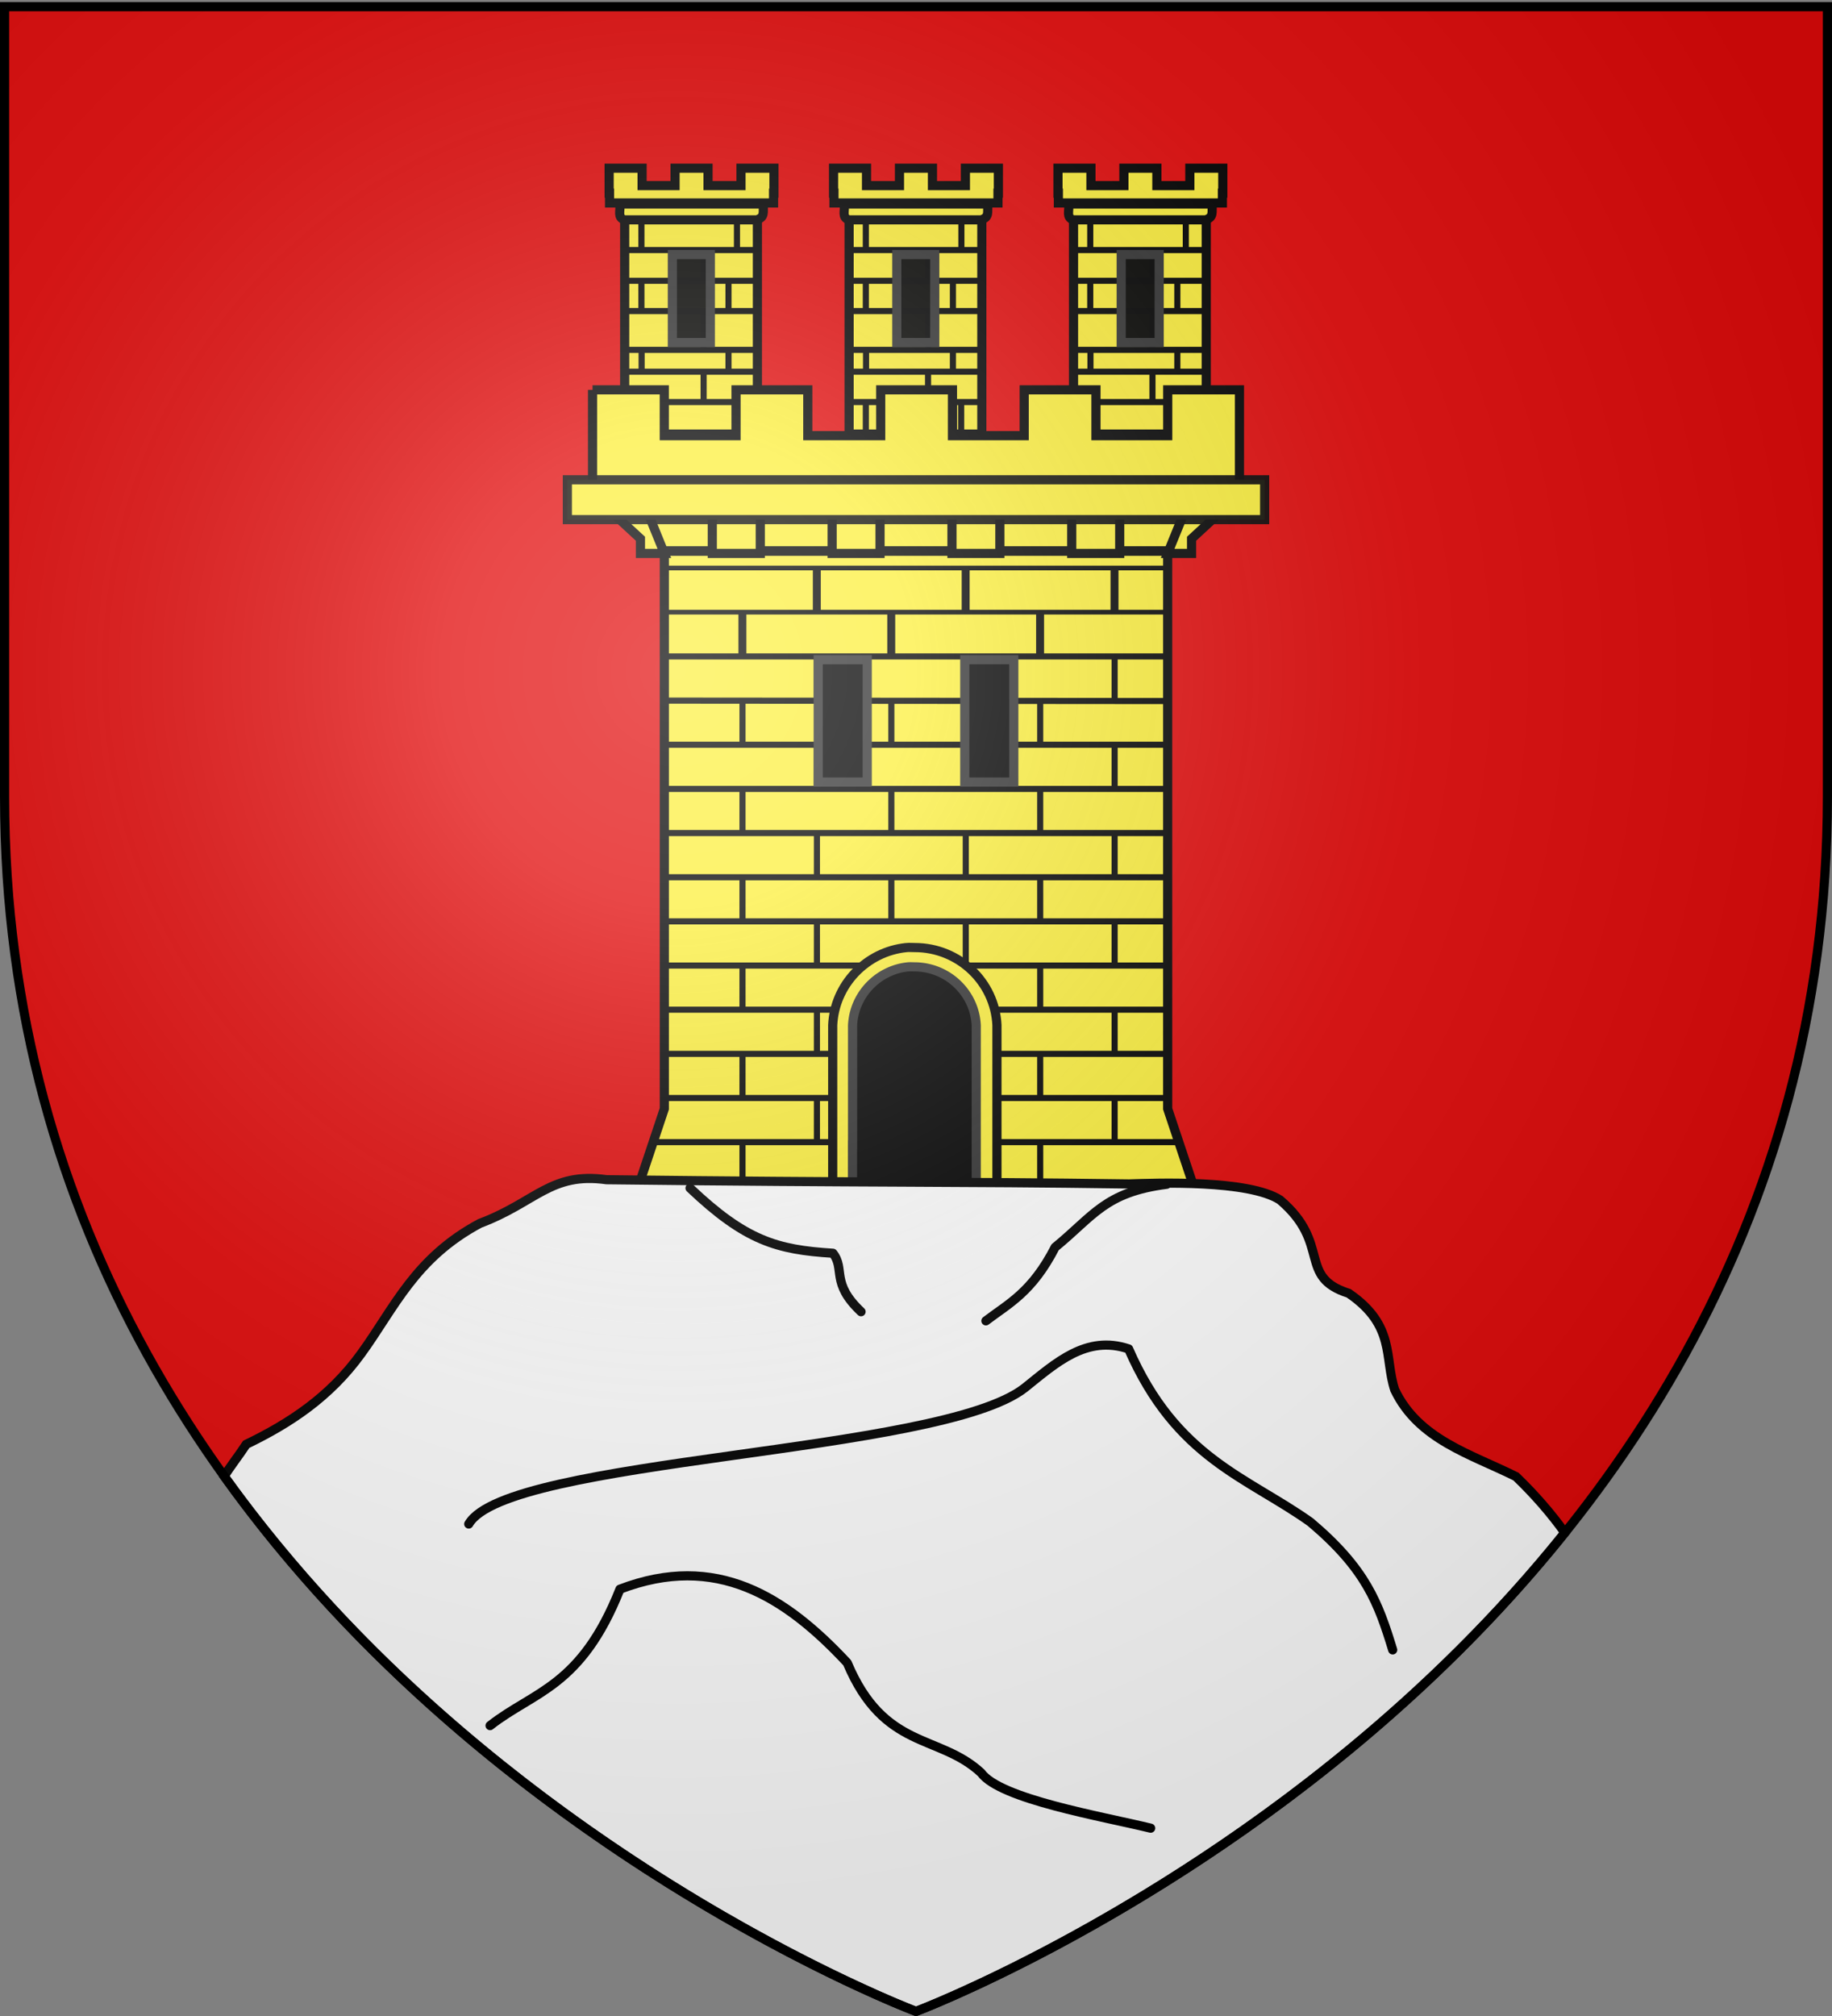 <svg xmlns="http://www.w3.org/2000/svg" xmlns:xlink="http://www.w3.org/1999/xlink" height="660" width="600" version="1.0"><rect width="100%" height="100%" fill="#808080" stroke="none"/><defs><linearGradient id="b"><stop style="stop-color:white;stop-opacity:.314" offset="0"/><stop offset=".19" style="stop-color:white;stop-opacity:.251"/><stop style="stop-color:#6b6b6b;stop-opacity:.125" offset=".6"/><stop style="stop-color:black;stop-opacity:.125" offset="1"/></linearGradient><linearGradient id="a"><stop offset="0" style="stop-color:#fd0000;stop-opacity:1"/><stop style="stop-color:#e77275;stop-opacity:.659" offset=".5"/><stop style="stop-color:black;stop-opacity:.323" offset="1"/></linearGradient><g id="d"><path id="c" d="M0 0v1h.5L0 0z" transform="rotate(18 3.157 -.5)"/><use xlink:href="#c" transform="scale(-1 1)" width="810" height="540"/></g><g id="e"><use xlink:href="#d" transform="rotate(72)" width="810" height="540"/><use xlink:href="#d" transform="rotate(144)" width="810" height="540"/></g><radialGradient xlink:href="#b" id="f" gradientUnits="userSpaceOnUse" gradientTransform="matrix(1.353 0 0 1.349 -77.63 -85.747)" cx="221.445" cy="226.331" fx="221.445" fy="226.331" r="300"/></defs><g style="display:inline"><path d="M300 658.5s298.5-112.32 298.5-397.772V2.176H1.5v258.552C1.5 546.18 300 658.5 300 658.5z" style="fill:#e20909;fill-opacity:1;fill-rule:evenodd;stroke:none;stroke-width:1px;stroke-linecap:butt;stroke-linejoin:miter;stroke-opacity:1;display:inline"/><g style="display:inline"><path d="M204.592 229.821v88.814l43.465.36v-89.174h-43.465z" style="fill:#fcef3c;fill-opacity:.991;stroke:#000;stroke-width:3;stroke-miterlimit:4;stroke-dasharray:none;stroke-opacity:1" transform="translate(0 -164)"/><path style="fill:none;fill-opacity:.991;fill-rule:evenodd;stroke:#000;stroke-width:2.236;stroke-linecap:butt;stroke-linejoin:miter;stroke-miterlimit:4;stroke-dasharray:none;stroke-opacity:1" d="M204.466 315.91h43.485M230.445 305.607v10.302" transform="translate(0 -164)"/><path d="M204.198 235.756h44.022M204.064 245.863h43.753M204.064 255.926h43.753M204.332 265.838h43.485M204.332 278.54h43.62M204.332 285.688h43.62M204.198 295.625h43.619M204.6 305.607h43.217M210.068 235.756v10.107M210.068 255.926v9.912M210.137 278.54v7.148M210.068 295.625v9.982M230.445 245.863v10.063M230.445 265.838v12.703M230.445 285.688v9.937M241.364 235.756v10.107M238.59 255.926v9.912M238.59 278.54v7.148M241.295 295.625v9.982" style="fill:none;fill-opacity:.991;fill-rule:evenodd;stroke:#000;stroke-width:2;stroke-linecap:butt;stroke-linejoin:miter;stroke-miterlimit:4;stroke-dasharray:none;stroke-opacity:1" transform="translate(0 -164)"/><path style="fill:#fcef3c;fill-opacity:.991;stroke:#000;stroke-width:3;stroke-miterlimit:4;stroke-dasharray:none;stroke-opacity:1" d="M202.993 230.792h46.992c-.072 2.971.523 4.186-2.061 5.187H204.41c-2.305-.966-1.11-2.822-1.417-5.187zM199.5 219.063v8.177h.13v3.21h53.72v-3.21h.128v-8.177h-10.796v5.695h-10.795v-5.695H221.09v5.695h-10.795v-5.695H199.5z" transform="translate(0 -164)"/><path d="M220.207 247.35v28.796h12.44V247.35h-12.44z" style="fill:#000;fill-opacity:.991;stroke:#313131;stroke-width:3;stroke-miterlimit:4;stroke-dasharray:none;stroke-opacity:1" transform="translate(0 -164)"/><path style="fill:#fcef3c;fill-opacity:1;fill-rule:evenodd;stroke:#000;stroke-width:2;stroke-linecap:square;stroke-linejoin:miter;stroke-miterlimit:4;stroke-dasharray:none;stroke-opacity:.941" transform="matrix(-1 0 0 1 -700 -40)" d="M-1090.088 206.636h179.678v13.193h-179.678z"/><path style="fill:#fcef3c;fill-opacity:1;fill-rule:evenodd;stroke:#000;stroke-width:3;stroke-linecap:butt;stroke-linejoin:miter;stroke-miterlimit:4;stroke-dasharray:none;stroke-opacity:1" d="M1082.426 220.46H917.574v182.525l-8.243 24.666h181.338l-8.243-24.666V220.46z" transform="translate(-700 -40)"/><path d="M204.592 229.821v88.814l43.465.36v-89.174h-43.465z" style="fill:#fcef3c;fill-opacity:.991;stroke:#000;stroke-width:3;stroke-miterlimit:4;stroke-dasharray:none;stroke-opacity:1" transform="translate(73.5 -164)"/><path style="fill:none;fill-opacity:.991;fill-rule:evenodd;stroke:#000;stroke-width:2.236;stroke-linecap:butt;stroke-linejoin:miter;stroke-miterlimit:4;stroke-dasharray:none;stroke-opacity:1" d="M204.466 315.91h43.485M230.445 305.607v10.302" transform="translate(73.5 -164)"/><path d="M204.198 235.756h44.022M204.064 245.863h43.753M204.064 255.926h43.753M204.332 265.838h43.485M204.332 278.54h43.62M204.332 285.688h43.62M204.198 295.625h43.619M204.6 305.607h43.217M210.068 235.756v10.107M210.068 255.926v9.912M210.137 278.54v7.148M210.068 295.625v9.982M230.445 245.863v10.063M230.445 265.838v12.703M230.445 285.688v9.937M241.364 235.756v10.107M238.59 255.926v9.912M238.59 278.54v7.148M241.295 295.625v9.982" style="fill:none;fill-opacity:.991;fill-rule:evenodd;stroke:#000;stroke-width:2;stroke-linecap:butt;stroke-linejoin:miter;stroke-miterlimit:4;stroke-dasharray:none;stroke-opacity:1" transform="translate(73.5 -164)"/><path style="fill:#fcef3c;fill-opacity:.991;stroke:#000;stroke-width:3;stroke-miterlimit:4;stroke-dasharray:none;stroke-opacity:1" d="M202.993 230.792h46.992c-.072 2.971.523 4.186-2.061 5.187H204.41c-2.305-.966-1.11-2.822-1.417-5.187zM199.5 219.063v8.177h.13v3.21h53.72v-3.21h.128v-8.177h-10.796v5.695h-10.795v-5.695H221.09v5.695h-10.795v-5.695H199.5z" transform="translate(73.5 -164)"/><path d="M220.207 247.35v28.796h12.44V247.35h-12.44z" style="fill:#000;fill-opacity:.991;stroke:#313131;stroke-width:3;stroke-miterlimit:4;stroke-dasharray:none;stroke-opacity:1" transform="translate(73.5 -164)"/><path d="M204.592 229.821v88.814l43.465.36v-89.174h-43.465z" style="fill:#fcef3c;fill-opacity:.991;stroke:#000;stroke-width:3;stroke-miterlimit:4;stroke-dasharray:none;stroke-opacity:1" transform="translate(147 -164)"/><path style="fill:none;fill-opacity:.991;fill-rule:evenodd;stroke:#000;stroke-width:2.236;stroke-linecap:butt;stroke-linejoin:miter;stroke-miterlimit:4;stroke-dasharray:none;stroke-opacity:1" d="M204.466 315.91h43.485M230.445 305.607v10.302" transform="translate(147 -164)"/><path d="M204.198 235.756h44.022M204.064 245.863h43.753M204.064 255.926h43.753M204.332 265.838h43.485M204.332 278.54h43.62M204.332 285.688h43.62M204.198 295.625h43.619M204.6 305.607h43.217M210.068 235.756v10.107M210.068 255.926v9.912M210.137 278.54v7.148M210.068 295.625v9.982M230.445 245.863v10.063M230.445 265.838v12.703M230.445 285.688v9.937M241.364 235.756v10.107M238.59 255.926v9.912M238.59 278.54v7.148M241.295 295.625v9.982" style="fill:none;fill-opacity:.991;fill-rule:evenodd;stroke:#000;stroke-width:2;stroke-linecap:butt;stroke-linejoin:miter;stroke-miterlimit:4;stroke-dasharray:none;stroke-opacity:1" transform="translate(147 -164)"/><path style="fill:#fcef3c;fill-opacity:.991;stroke:#000;stroke-width:3;stroke-miterlimit:4;stroke-dasharray:none;stroke-opacity:1" d="M202.993 230.792h46.992c-.072 2.971.523 4.186-2.061 5.187H204.41c-2.305-.966-1.11-2.822-1.417-5.187zM199.5 219.063v8.177h.13v3.21h53.72v-3.21h.128v-8.177h-10.796v5.695h-10.795v-5.695H221.09v5.695h-10.795v-5.695H199.5z" transform="translate(147 -164)"/><path d="M220.207 247.35v28.796h12.44V247.35h-12.44z" style="fill:#000;fill-opacity:.991;stroke:#313131;stroke-width:3;stroke-miterlimit:4;stroke-dasharray:none;stroke-opacity:1" transform="translate(147 -164)"/><path d="M894.063 167.625v34.281l15.688 14.469v4.813h7.843l-7.844-19.282h23.532v19.281H949v-19.28h23.532v19.28h15.687v-19.28h23.563v19.28h15.687v-19.28h23.532v19.28h15.718v-19.28h23.532l-7.844 19.28h7.844v-4.812l15.687-14.469v-34.281h-23.5v15h-23.5v-15h-23.5v15h-23.5v-15h-23.5v15h-23.875v-15h-23.5v15h-23.5v-15h-23.5z" style="fill:#fcef3c;fill-opacity:1;fill-rule:evenodd;stroke:#000;stroke-width:3;stroke-linecap:butt;stroke-linejoin:miter;stroke-miterlimit:4;stroke-dasharray:none;stroke-opacity:1;display:inline" transform="translate(-700 -40)"/><path style="fill:#fcef3c;fill-opacity:1;fill-rule:evenodd;stroke:#000;stroke-width:3;stroke-linecap:square;stroke-linejoin:miter;stroke-miterlimit:4;stroke-dasharray:none;stroke-opacity:.941" transform="matrix(-1 0 0 1 -700 -40)" d="M-1114.186 197.076h228.373v13.04h-228.373z"/><g style="stroke:#000;stroke-width:.32;stroke-miterlimit:4;stroke-dasharray:none;stroke-opacity:1"><path style="fill:none;stroke:#000;stroke-width:.32;stroke-linecap:butt;stroke-linejoin:miter;stroke-miterlimit:4;stroke-dasharray:none;stroke-opacity:1" d="M367.879 528.483v2.94M361.879 528.483v2.94M355.879 528.483v2.94" transform="matrix(-8.125 0 0 4.82 3232.158 -2346.877)"/><g style="stroke:#000;stroke-width:.32;stroke-miterlimit:4;stroke-dasharray:none;stroke-opacity:1"><path style="fill:none;stroke:#000;stroke-width:.32;stroke-linecap:butt;stroke-linejoin:miter;stroke-miterlimit:4;stroke-dasharray:none;stroke-opacity:1" d="M370.879 528.483h-20.12M370.879 525.483h-20.091M364.879 525.483v2.94M358.879 525.483v2.94M352.879 525.483v2.94M369.005 530.483" transform="matrix(-8.125 0 0 4.82 3232.158 -2346.877)"/></g></g><path d="M943.176 269.367v14.17M991.925 269.367v14.17M1040.675 269.367v14.17M918.801 269.367l163.47.135M918.801 254.907h163.701M967.55 254.907v14.17M1016.3 254.907v14.17M1065.05 254.907v14.17M943.176 298.277v14.17M991.925 298.277v14.17M1040.675 298.277v14.17M918.801 298.277h163.47M918.801 283.817h162.773M967.55 283.817v14.17M1016.3 283.817v14.17M1065.05 283.817v14.17M943.176 327.187v14.17M991.925 327.187v14.17M1040.675 327.187v14.17M918.801 327.187h163.47M918.801 312.727h163.237M967.55 312.727v14.17M1016.3 312.727v14.17M1065.05 312.727v14.17M943.176 356.098v14.17M991.925 356.098v14.17M1040.675 356.098v14.17M918.801 356.098h163.005M918.801 341.638h163.47M967.55 341.638v14.17M1016.3 341.638v14.17M1065.05 341.638v14.17M943.176 385.008v14.17M991.925 385.008v14.17M1040.675 385.008v14.17M918.801 385.008h163.237M918.801 370.548h163.237M967.55 370.548v14.17M1016.3 370.548v14.17M1065.05 370.548v14.17M943.176 413.918v14.17M991.925 413.918v14.17M1040.675 413.918v14.17M914.16 413.918h171.126M918.801 399.458h163.005M967.55 399.458v14.17M1016.3 399.458v14.17M1065.05 399.458v14.17" style="fill:none;stroke:#000;stroke-width:2;stroke-linecap:butt;stroke-linejoin:miter;stroke-miterlimit:4;stroke-dasharray:none;stroke-opacity:1" transform="translate(-700 -40)"/><path style="fill:#fcef3c;fill-opacity:1;fill-rule:evenodd;stroke:#000;stroke-width:3;stroke-linecap:butt;stroke-linejoin:miter;stroke-miterlimit:4;stroke-dasharray:none;stroke-dashoffset:0;stroke-opacity:1" d="M996.864 350.213c-13.155 1.325-23.542 12.186-24.143 25.409-.016.411 0 .823 0 1.21v50.819h53.788v-50.819c0-.412.016-.823 0-1.21-.659-14.13-12.46-25.41-26.894-25.41-.93 0-1.844-.082-2.75 0z" transform="translate(-700 -40)"/><path d="M1015.972 276v-20.028h16.056v40.056h-16.056V276zM967.972 276v-20.028h16.056v40.056h-16.056V276z" style="fill:#000;fill-opacity:1;stroke:#313131;stroke-width:3;stroke-miterlimit:4;stroke-dasharray:none;stroke-opacity:1;display:inline" transform="translate(-700 -40)"/><path style="fill:#000;fill-opacity:1;fill-rule:evenodd;stroke:#313131;stroke-width:3;stroke-linecap:butt;stroke-linejoin:miter;stroke-miterlimit:4;stroke-dasharray:none;stroke-dashoffset:0;stroke-opacity:1" d="M998.433 356.502a9.11 9.11 0 0 0-1.03.03c-9.905.998-17.724 9.191-18.176 19.147-.013.31 0 .591 0 .883v38.265h-.03v12.824h40.53v-51.089c0-.31.013-.591 0-.883-.496-10.64-9.396-19.147-20.265-19.147-.35 0-.684-.022-1.03-.03z" transform="translate(-700 -40)"/></g></g><g style="display:inline"><path style="display:inline;opacity:1;fill:#fff;fill-opacity:1;fill-rule:evenodd;stroke:#000;stroke-width:3;stroke-linecap:butt;stroke-linejoin:miter;stroke-miterlimit:4;stroke-dasharray:none;stroke-opacity:1" d="M198.651 386.216c-18.333-2.579-23.13 7.412-41.463 14.284-21.367 11.405-28.035 27.71-38.875 42.625-10.346 14.32-23.554 22.912-37.656 29.719-2.58 3.918-5.257 7.237-7.219 10.469C161.767 606.497 300.001 658.5 300.001 658.5s124.32-46.797 212.5-156.719c-4.536-6.349-9.876-12.48-16-18.375-14.883-7.414-31.946-12.105-39.72-28.406-3.453-10.531.315-21.063-15.062-31.594-16.906-5.371-5.585-16.165-22.492-30.559-10.326-6.679-40.541-5.55-49.447-5.237-58.422-.825-82.454-.345-171.129-1.394z"/><path style="display:inline;opacity:1;fill:#fff;fill-opacity:1;fill-rule:evenodd;stroke:#000;stroke-width:3;stroke-linecap:round;stroke-linejoin:round;stroke-miterlimit:4;stroke-dasharray:none;stroke-opacity:1" d="M153.52 498.933c12.574-21.74 154.38-22.829 182.086-44.569 10.223-8.172 20.146-17.394 34.028-12.76 15.619 35.828 38.685 41.867 59.549 56.713 18.208 15.36 22.241 26.466 26.939 41.826"/><path style="opacity:1;fill:#fff;fill-opacity:1;fill-rule:evenodd;stroke:#000;stroke-width:3;stroke-linecap:round;stroke-linejoin:round;stroke-miterlimit:4;stroke-dasharray:none;stroke-opacity:1;display:inline" d="M225.995 388.96c18.15 17.212 28.435 20.2 46.795 21.324 4.105 5.199-.829 9.689 9.216 19.141M382.105 387.708c-20.233 2.59-23.919 10.31-36.527 20.611-7.562 14.714-15.124 18.369-22.686 24.103"/><path style="display:inline;opacity:1;fill:#fff;fill-opacity:1;fill-rule:evenodd;stroke:#000;stroke-width:3;stroke-linecap:round;stroke-linejoin:round;stroke-miterlimit:4;stroke-dasharray:none;stroke-opacity:1" d="M160.504 564.931c14.474-11.34 29.792-12.547 42.535-44.661 31.51-12.06 54.181 2.397 74.436 24.103 12.087 28.743 29.995 23.171 43.85 36.008 6.215 8.615 39.39 14.203 55.536 18.128"/></g><g style="display:inline"><path d="M300 658.5s298.5-112.32 298.5-397.772V2.176H1.5v258.552C1.5 546.18 300 658.5 300 658.5z" style="opacity:1;fill:url(#f);fill-opacity:1;fill-rule:evenodd;stroke:none;stroke-width:1px;stroke-linecap:butt;stroke-linejoin:miter;stroke-opacity:1"/></g><g style="display:inline"><path d="M300 658.5S1.5 546.18 1.5 260.728V2.176h597v258.552C598.5 546.18 300 658.5 300 658.5z" style="opacity:1;fill:none;fill-opacity:1;fill-rule:evenodd;stroke:#000;stroke-width:3;stroke-linecap:butt;stroke-linejoin:miter;stroke-miterlimit:4;stroke-dasharray:none;stroke-opacity:1"/></g></svg>